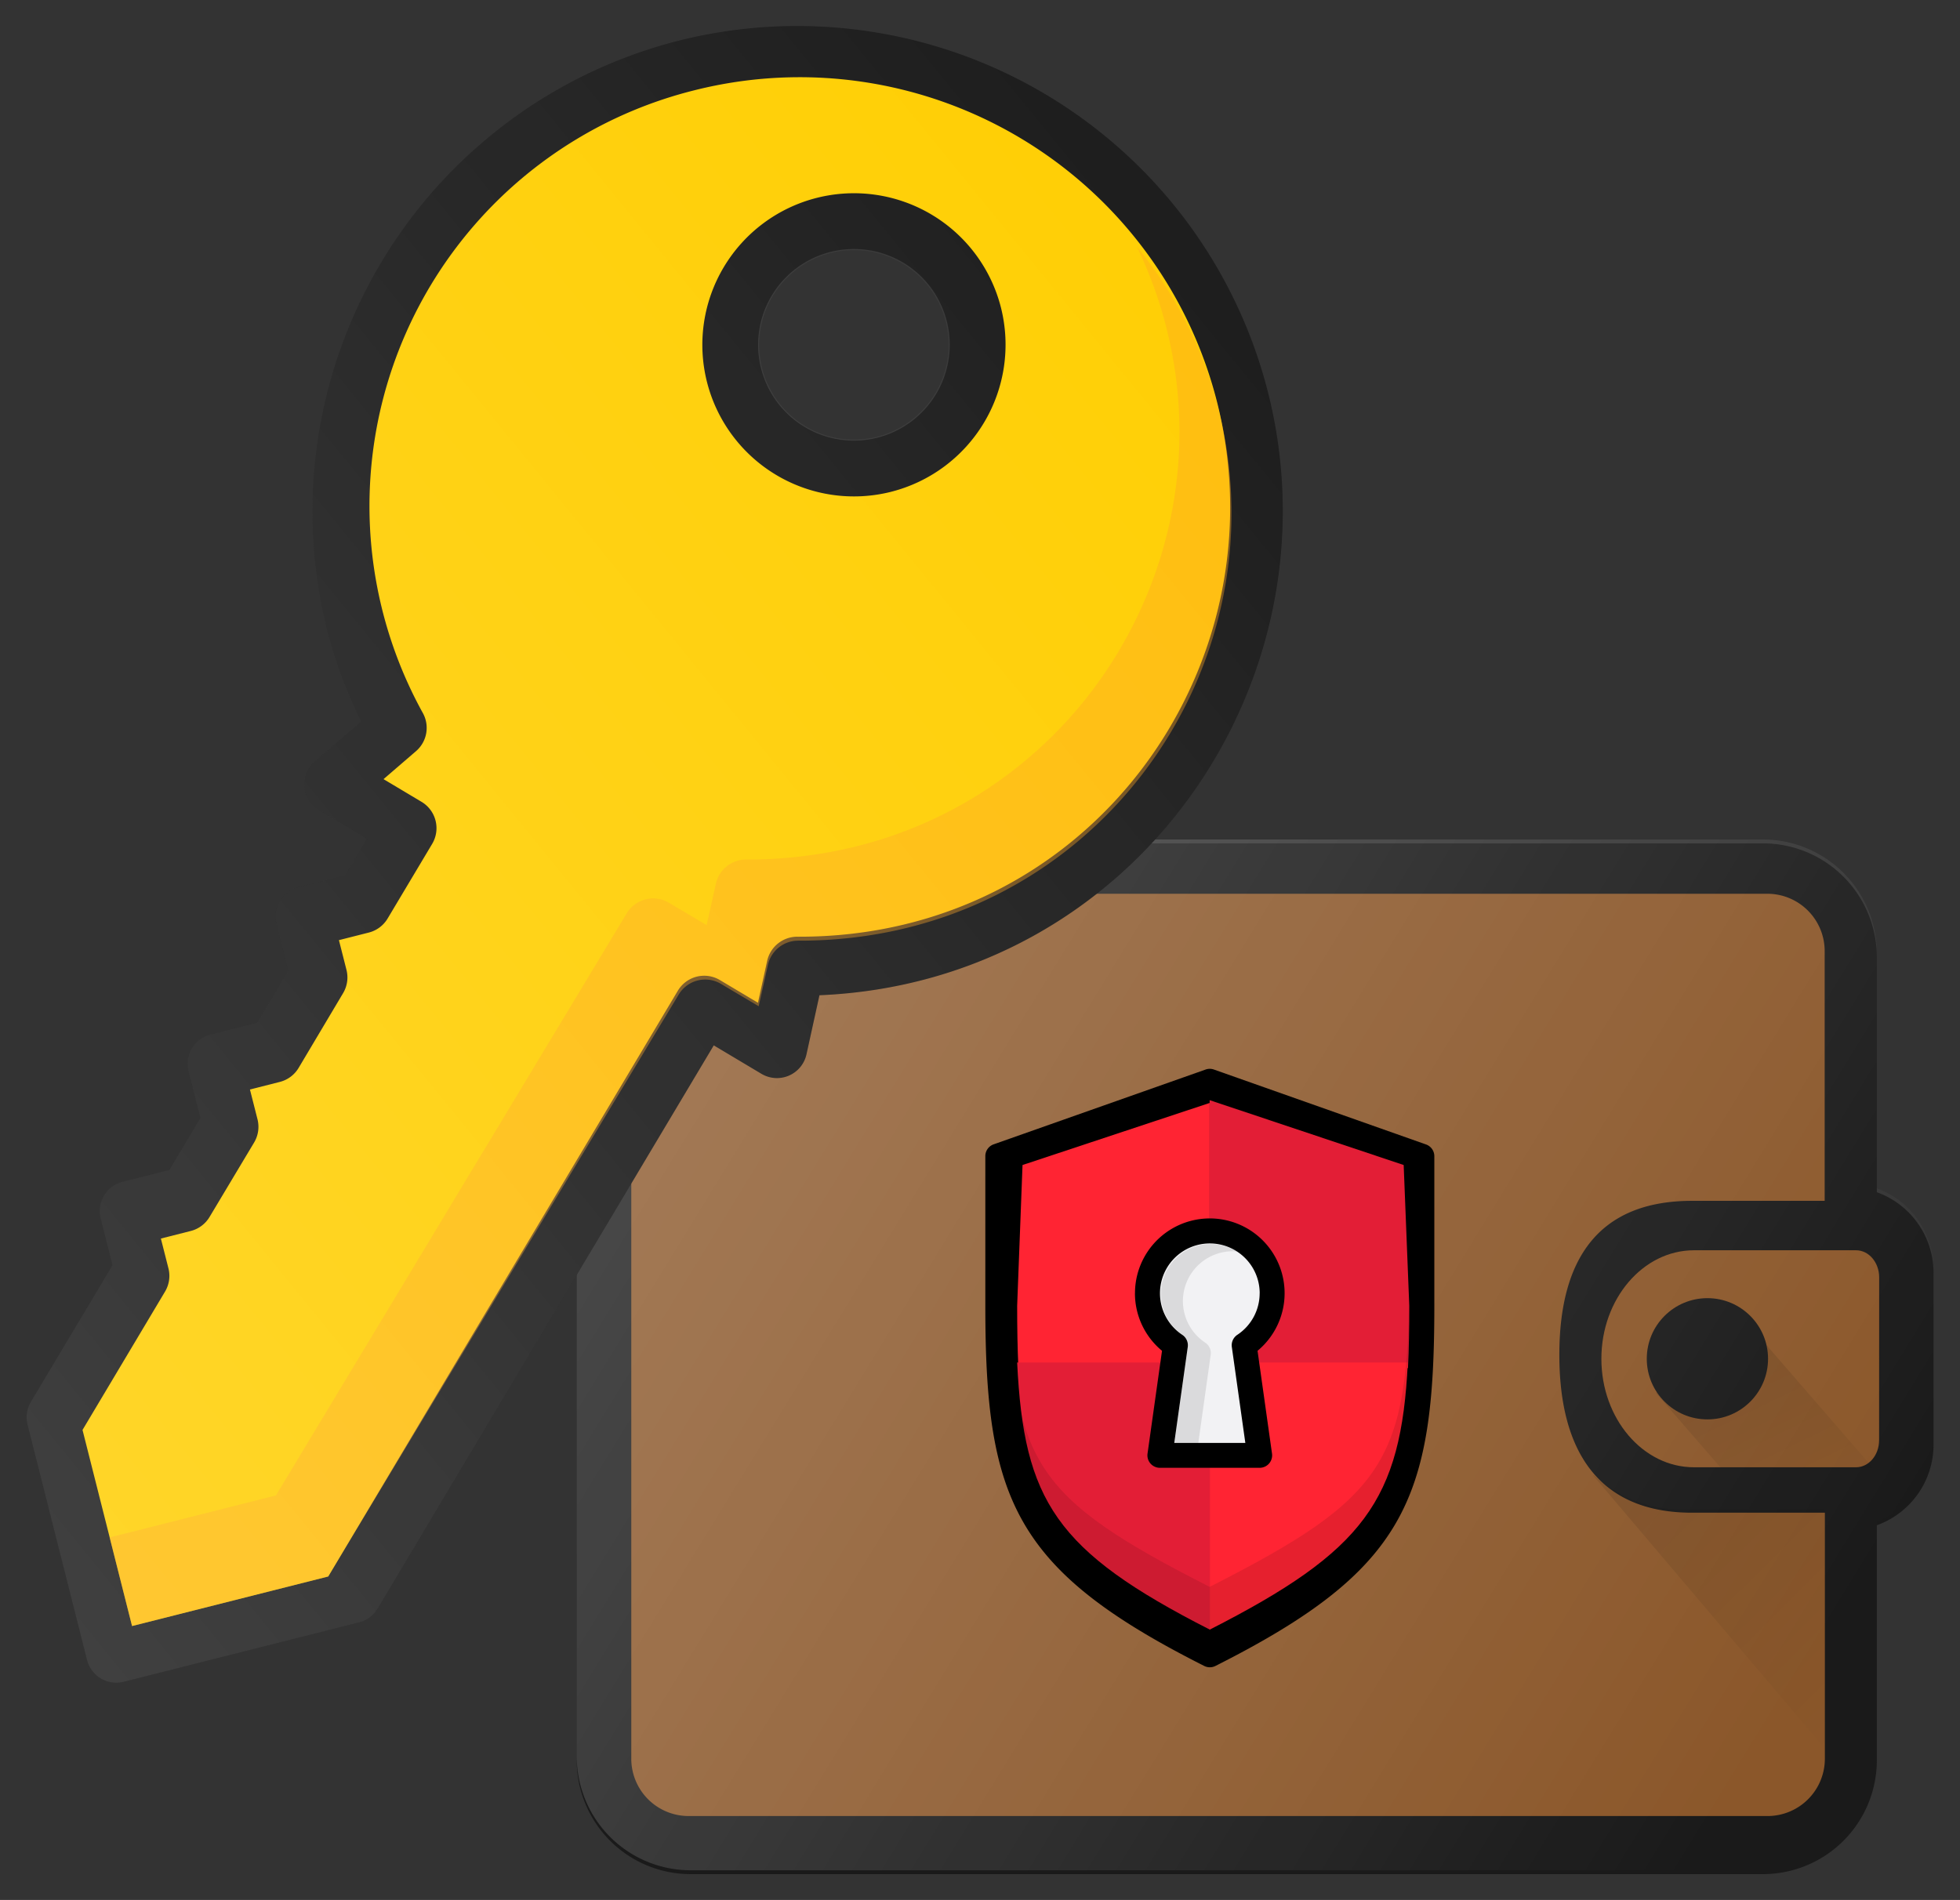 <svg xmlns="http://www.w3.org/2000/svg" xmlns:xlink="http://www.w3.org/1999/xlink" id="Capa_1" data-name="Capa 1" viewBox="0 0 518.5 502.73"><rect x="0" y="0" width="518.5" height="502.73" fill="#333333" stroke="none"/><defs><style>.cls-1{fill:#1a1a1a}.cls-2{fill:#8b572a}.cls-9{fill:#ff2433}.cls-10{fill:#e31e36}.cls-11{opacity:.1;isolation:isolate}</style><linearGradient id="linear-gradient" x1="219.27" x2="229.71" y1="2220.85" y2="2204.78" gradientTransform="matrix(3.58 0 0 -2.68 -336.7 6318.13)" gradientUnits="userSpaceOnUse"><stop offset="0" stop-opacity=".1"/><stop offset="1" stop-opacity="0"/></linearGradient><linearGradient id="linear-gradient-2" x1="200.37" x2="215.16" y1="2129.21" y2="2114.34" gradientTransform="matrix(4.47 0 0 -4.47 -464.52 9905.25)" xlink:href="#linear-gradient"/><linearGradient id="linear-gradient-3" x1="142.48" x2="157.02" y1="2039.73" y2="2032.95" gradientTransform="matrix(22.37 0 0 -17 -3019.07 34978.5)" gradientUnits="userSpaceOnUse"><stop offset="0" stop-color="#fff" stop-opacity=".2"/><stop offset="1" stop-color="#fff" stop-opacity="0"/></linearGradient><linearGradient id="linear-gradient-4" x1="-4.77" x2="569.3" y1="444.68" y2="177.02" gradientTransform="rotate(-14.18 -125.085 939.706)" xlink:href="#linear-gradient-3"/></defs><g id="Symbols"><g id="nav_wallet" data-name="nav wallet"><g id="Group"><path id="Shape" d="M496.5 315.46v-62a30.14 30.14 0 0 0-29.91-30.31H182.48a30.14 30.14 0 0 0-29.91 30.31v212.13a30.14 30.14 0 0 0 29.91 30.3h284.11a30.14 30.14 0 0 0 29.91-30.31v-62a22.67 22.67 0 0 0 15-21.33V336.8a22.67 22.67 0 0 0-15-21.34z" class="cls-1"/><path id="Shape-2" d="M467.7 480.52H182a15.17 15.17 0 0 1-15-15.25V251.74a15.17 15.17 0 0 1 15-15.25h285.7a15.17 15.17 0 0 1 15 15.25v66h-35.07c-24.88 0-35.12 15.52-35.12 40.76s10.24 41.76 35.12 41.76h35.12v65a15.17 15.17 0 0 1-15.05 15.26z" class="cls-2" data-name="Shape"/><path id="Shape-3" d="M497.1 381.06c0 4-2.74 7.18-6.12 7.18h-42.86c-13.51 0-24.49-12.88-24.49-28.71s11-28.71 24.49-28.71H491c3.38 0 6.12 3.22 6.12 7.18z" class="cls-2" data-name="Shape"/><path id="Shape-4" fill="url(#linear-gradient)" d="M455.26 388.43h40.23l-37.32-43.06-20.1 23.23 17.19 19.83z" data-name="Shape"/><circle id="Oval" cx="451.68" cy="359.53" r="16.04" class="cls-1"/><path id="Shape-5" fill="url(#linear-gradient-2)" d="M482.32 462.17a16.53 16.53 0 0 0 .42-2.46v-60.34h-38.38a34.43 34.43 0 0 1-22.71-9h-.21z" data-name="Shape"/><path id="Shape-6" fill="url(#linear-gradient-3)" d="M496.5 314.44v-62a30.14 30.14 0 0 0-29.91-30.31H182.48a30.14 30.14 0 0 0-29.91 30.31v212.13a30.14 30.14 0 0 0 29.91 30.3h284.11a30.14 30.14 0 0 0 29.91-30.31v-62a22.67 22.67 0 0 0 15-21.33v-45.46a22.67 22.67 0 0 0-15-21.33z" data-name="Shape"/><path id="Shape-7" d="M179.56 10.76a128.5 128.5 0 0 0-93 155.88 126.58 126.58 0 0 0 9 24.31l-12.2 10.45a8 8 0 0 0 1.13 13l12.6 7.52-5.81 9.74-12.34 3.12a8 8 0 0 0-5.81 9.74l3.12 12.34L68 270.6l-12.33 3.12a8 8 0 0 0-5.81 9.74L53 295.79l-8.22 13.78-12.34 3.12a8 8 0 0 0-5.81 9.74l3.12 12.34-21.57 36.11a8 8 0 0 0-.89 6.12L23 439.17a8 8 0 0 0 9.75 5.83L95 429.27a8 8 0 0 0 4.92-3.67l88.9-149 12.6 7.52a8 8 0 0 0 11.92-5.12l3.44-15.66c83.3-3.49 138.05-82.75 118.66-159.54a128.5 128.5 0 0 0-155.88-93.04zm52.54 105.06A25.35 25.35 0 1 1 250.47 85a25.38 25.38 0 0 1-18.37 30.82z" class="cls-1" data-name="Shape"/><path id="Shape-8" fill="#ffce00" d="M183.73 23.88a113.35 113.35 0 0 0-71.83 164.86 8.13 8.13 0 0 1-1.83 10l-8.61 7.42 10.05 6a8.12 8.12 0 0 1 2.81 11.14l-11.78 19.74a8.12 8.12 0 0 1-5 3.72l-7.88 2 2 7.88a8.12 8.12 0 0 1-.9 6.15L79 282.56a8.12 8.12 0 0 1-5 3.72l-7.88 2 2 7.88a8.12 8.12 0 0 1-.9 6.15L55.44 322a8.12 8.12 0 0 1-5 3.72l-7.88 2 2 7.88a8.12 8.12 0 0 1-.9 6.15l-21.83 36.61 13.11 51.89 51.89-13.11 92.49-155a8.12 8.12 0 0 1 11.14-2.81l10.05 6 2.44-11.1a8.16 8.16 0 0 1 8-6.38c77.52.36 128.6-71.71 111-141.51a113.89 113.89 0 0 0-138.22-82.46zm52 106.25a40.11 40.11 0 1 1 29.07-48.71 40.16 40.16 0 0 1-29.08 48.71z" data-name="Shape"/><path id="Shape-9" fill="#ffa21a" d="M300.73 65.25a112 112 0 0 1 7.85 21.54c17.49 69.21-33.71 140.85-111.19 140.64a8.18 8.18 0 0 0-8 6.35l-2.46 11-10-5.93a8.17 8.17 0 0 0-11.14 2.81L73 395.69 29 406.8l5.92 23.44 51.89-13.11 92.75-154a8.17 8.17 0 0 1 11.14-2.81l10 5.93 2.46-11a8.18 8.18 0 0 1 8-6.35c77.48.21 128.68-71.41 111.19-140.64a111.23 111.23 0 0 0-21.62-43.01z" data-name="Shape" opacity=".39"/><path id="Shape-10" fill="url(#linear-gradient-4)" d="M179.56 10.76a128.5 128.5 0 0 0-93 155.88 126.58 126.58 0 0 0 9 24.31l-12.2 10.45a8 8 0 0 0 1.13 13l12.6 7.52-5.81 9.74-12.34 3.12a8 8 0 0 0-5.81 9.74l3.12 12.34L68 270.6l-12.33 3.12a8 8 0 0 0-5.81 9.74L53 295.79l-8.22 13.78-12.34 3.12a8 8 0 0 0-5.81 9.74l3.12 12.34-21.57 36.11a8 8 0 0 0-.89 6.12L23 439.17a8 8 0 0 0 9.75 5.83L95 429.27a8 8 0 0 0 4.92-3.67l88.9-149 12.6 7.52a8 8 0 0 0 11.92-5.12l3.44-15.66c83.3-3.49 138.05-82.75 118.66-159.54a128.5 128.5 0 0 0-155.88-93.04zM232 115.56a25.07 25.07 0 1 1 18.2-30.45 25.1 25.1 0 0 1-18.2 30.45z" data-name="Shape"/></g></g></g><path d="M377.21 302.81L321.13 283a3.3 3.3 0 0 0-2.2 0l-56.07 19.79a3.3 3.3 0 0 0-2.2 3.11v39.6c0 51.22 7.6 69.94 57.89 95.3a3.29 3.29 0 0 0 3 0c50.29-25.36 57.89-44.08 57.89-95.3v-39.58a3.3 3.3 0 0 0-2.23-3.11z"/><path d="M320 291.84l-49.5 16.42-1.42 37.25c0 6 .09 11.43.33 16.49H320z" class="cls-9"/><path d="M372.47 362c.25-5.06.34-10.52.34-16.49l-1.48-37.25L320 291.1V362z" class="cls-10"/><path d="M320 360.52v70.69c40.86-20.83 50.65-34.16 52.43-70.69z" class="cls-9"/><path d="M269.08 360.52c1.78 36.53 10.1 49.86 51 70.69v-70.69z" class="cls-10"/><path d="M320 419.89c-46.52-23.72-52.78-33-52.78-82.06V344c0 49.06 6.26 64.94 52.78 88.66 46.52-23.72 52.78-39.6 52.78-88.66v-6.2c.03 49.09-6.22 58.38-52.78 82.09z" class="cls-11"/><path d="M300.24 342.2a19.74 19.74 0 0 0 7.16 15.22l-3.83 27.2a3.3 3.3 0 0 0 3.27 3.76h26.39a3.3 3.3 0 0 0 3.27-3.76l-3.83-27.2a19.79 19.79 0 1 0-32.42-15.22z"/><path fill="#f2f2f4" style="isolation:isolate" d="M333.23 342.2a13.19 13.19 0 0 1-5.92 11 3.31 3.31 0 0 0-1.44 3.21l3.57 25.38h-18.8l3.57-25.38a3.31 3.31 0 0 0-1.44-3.21 13.19 13.19 0 1 1 20.47-11z"/><path d="M317 381.79l3.28-23.31a3.31 3.31 0 0 0-1.44-3.21 13.19 13.19 0 0 1 7.27-24.19c.41 0 .79.08 1.19.12a13.18 13.18 0 0 0-14.51 22 3.31 3.31 0 0 1 1.44 3.21l-3.57 25.38z" class="cls-11"/></svg>
